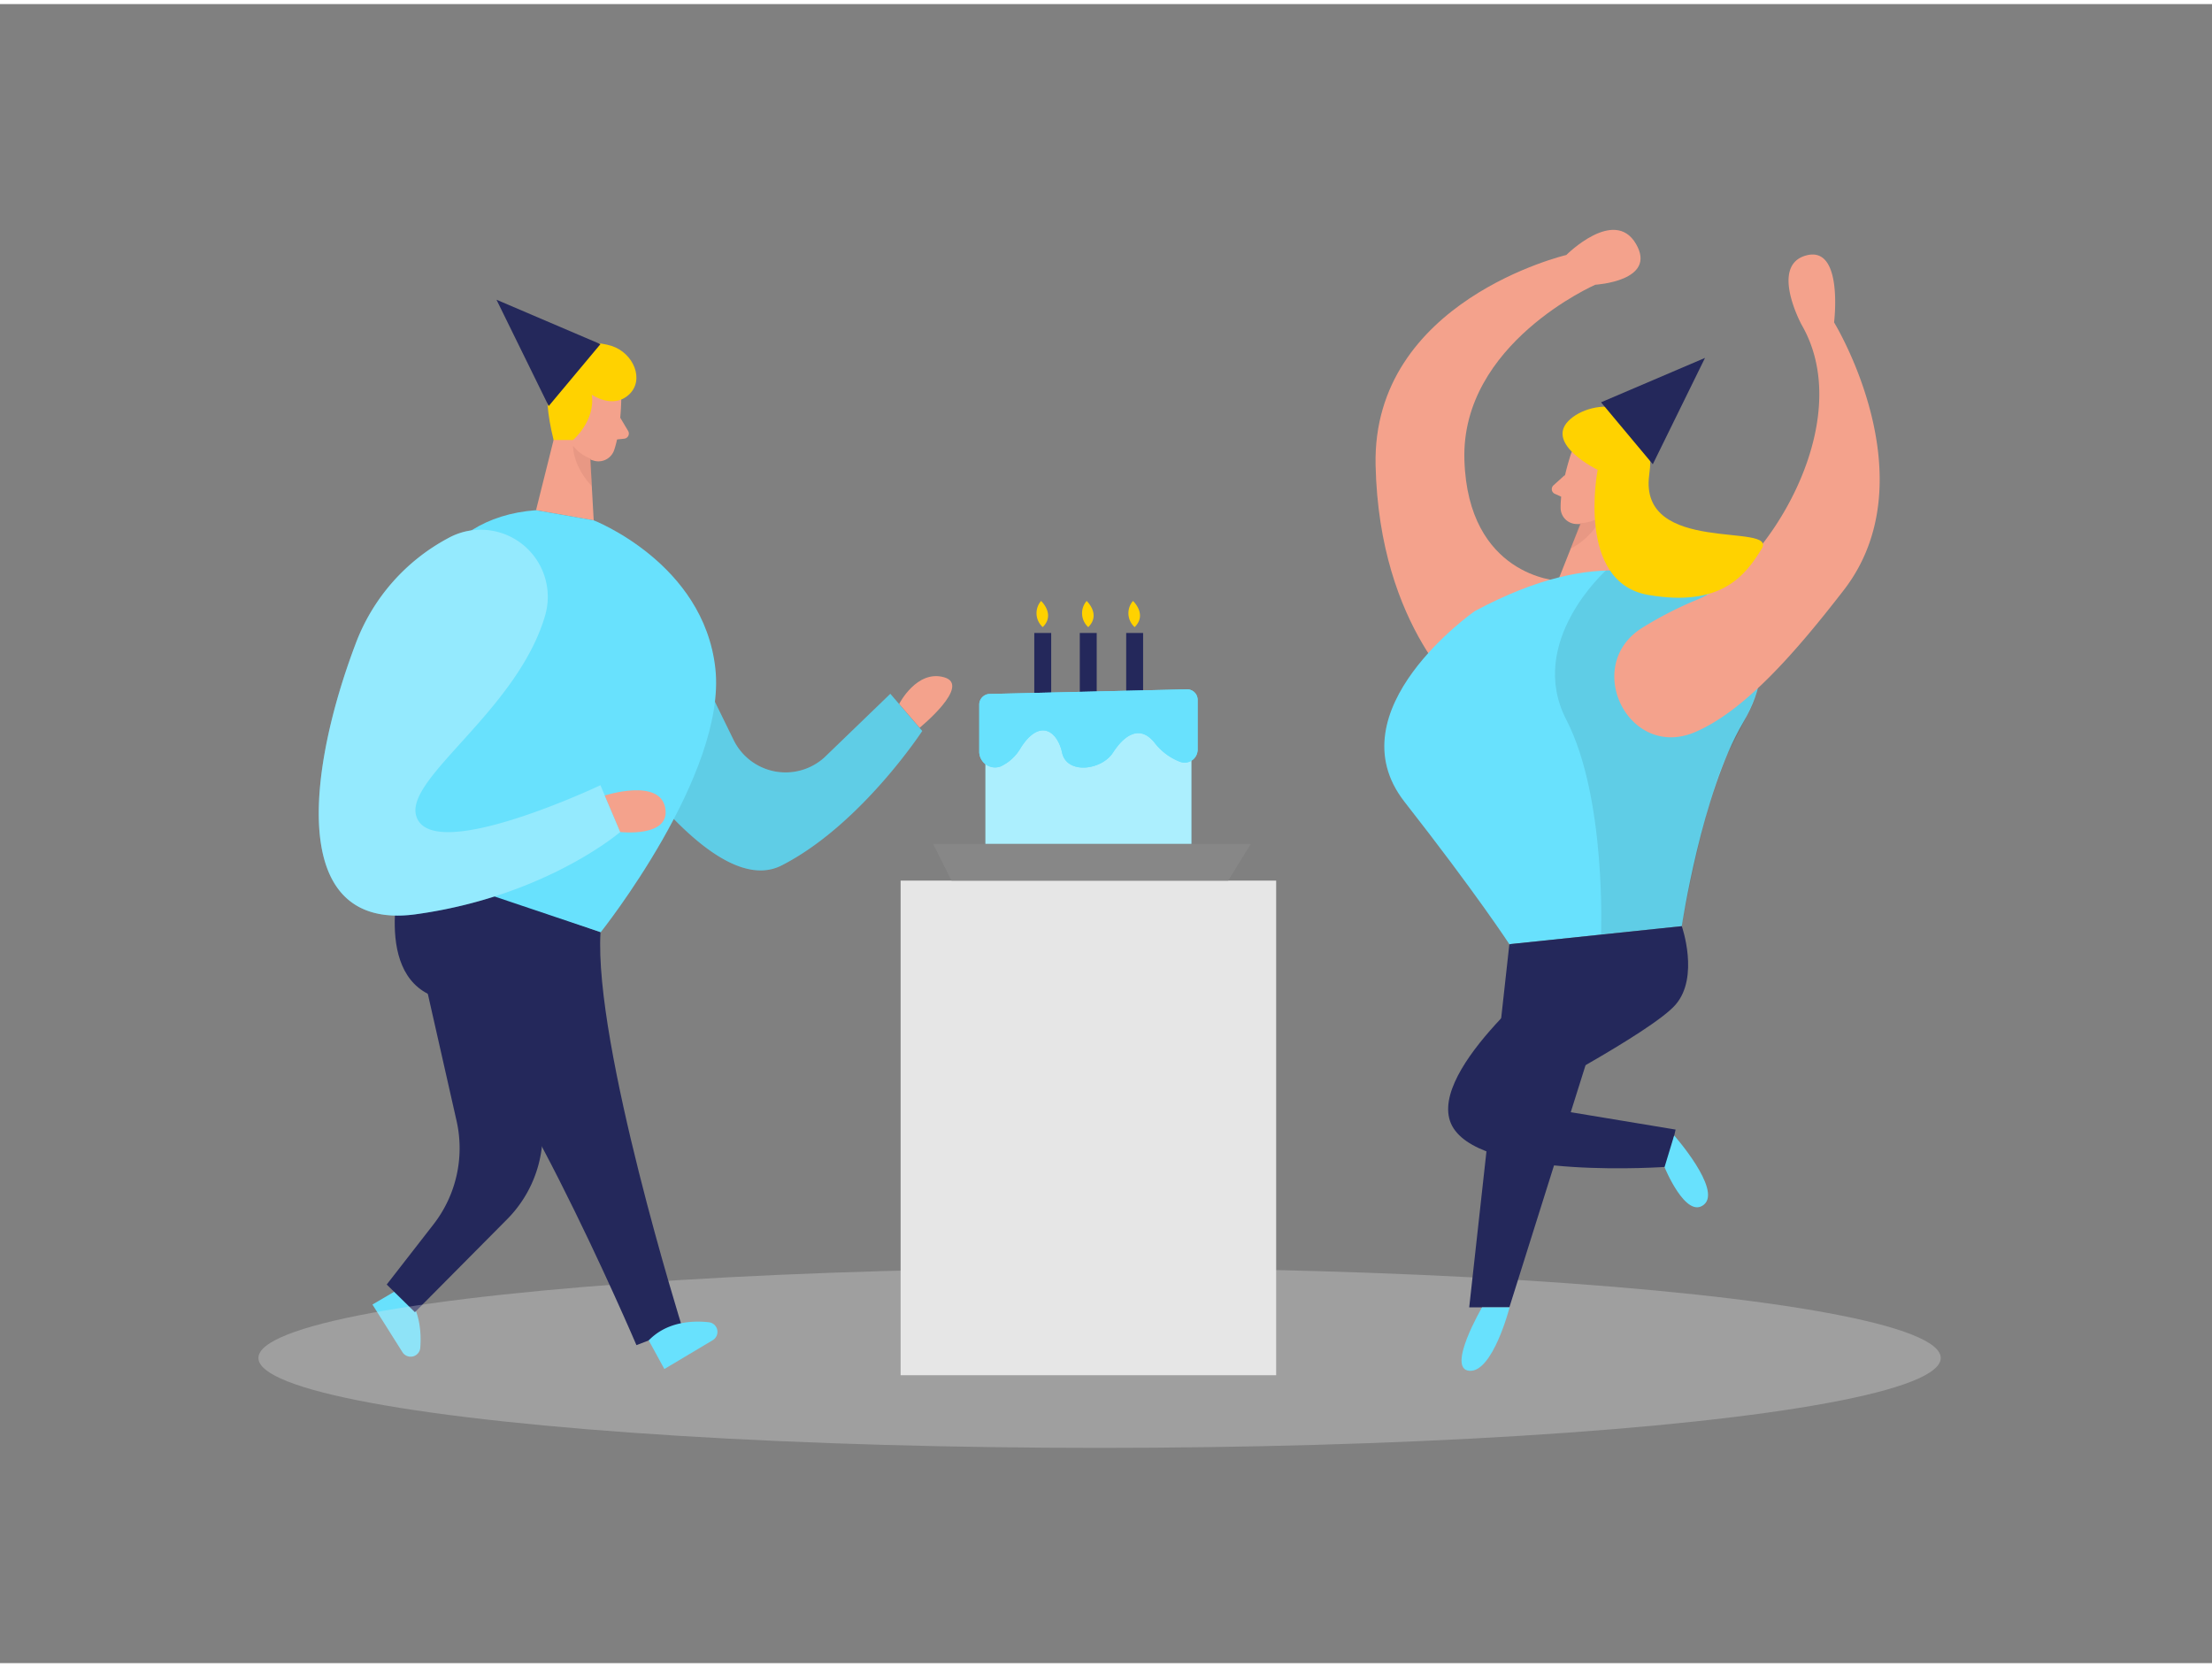 <svg id="Layer_1" data-name="Layer 1" xmlns="http://www.w3.org/2000/svg" viewBox="0 0 400 300" width="406" height="306" class="illustration styles_illustrationTablet__1DWOa"><rect x="0" y="0" width="400" height="300" fill="#808080" stroke="none"/><path d="M72.46,232.16l-5.11,3,5.43,8.62a1.75,1.75,0,0,0,3.22-.79C76.25,239.64,75.8,235.24,72.46,232.16Z" fill="#68e1fd"></path><path d="M77.08,177.72l5.48,24.22a22.44,22.44,0,0,1-4.17,18.72l-8.46,10.88,5.1,5,16.69-16.82A22.11,22.11,0,0,0,98.05,206l2.52-29.85Z" fill="#24285b"></path><path d="M119.52,106.22l13.14,26.85a10.46,10.46,0,0,0,16.88,2.71L161,124.72l5.77,6.72s-11.11,17-25.41,24.31-36.92-31.83-36.92-31.83Z" fill="#68e1fd"></path><path d="M119.52,106.22l13.14,26.85a10.46,10.46,0,0,0,16.88,2.71L161,124.72l5.77,6.72s-11.11,17-25.41,24.31-36.92-31.83-36.92-31.83Z" opacity="0.09"></path><ellipse cx="198.84" cy="244.82" rx="152.11" ry="16.26" fill="#e6e6e6" opacity="0.3"></ellipse><rect x="187.03" y="113.72" width="3.06" height="11.73" fill="#24285b"></rect><path d="M188.56,112.66a3.38,3.38,0,0,1-.3-4.73S190.9,110.36,188.56,112.66Z" fill="#ffd200"></path><rect x="195.26" y="113.72" width="3.06" height="11.73" fill="#24285b"></rect><path d="M196.79,112.66a3.38,3.38,0,0,1-.29-4.73S199.13,110.36,196.79,112.66Z" fill="#ffd200"></path><rect x="203.65" y="113.72" width="3.06" height="11.73" fill="#24285b"></rect><path d="M205.18,112.66a3.38,3.38,0,0,1-.3-4.73S207.52,110.36,205.18,112.66Z" fill="#ffd200"></path><path d="M284,81.59s-1.85,5.55-1.79,9.54a2.93,2.93,0,0,0,3,2.89,6.46,6.46,0,0,0,6.07-3.57l2.89-4.56a5.26,5.26,0,0,0-.95-6C290.58,76.83,285,78.15,284,81.59Z" fill="#f4a28c"></path><polygon points="293.66 86.72 292.2 105.83 281.73 104.27 287 90.99 293.66 86.72" fill="#f4a28c"></polygon><path d="M288.91,87.9s.56-2.18,2.17-1.62.81,3.72-1.5,3.48Z" fill="#f4a28c"></path><polygon points="272.94 170 265.68 235.67 272.94 235.67 290.63 179.44 272.94 170" fill="#24285b"></polygon><path d="M283,85.14,280.94,87a.93.93,0,0,0,.23,1.56l2.07.93Z" fill="#f4a28c"></path><path d="M281.73,104.27s-16.27-.79-16.92-21.84,23.67-31.68,23.67-31.68,11.27-.66,7.36-7.38-12.6,2-12.6,2-35.14,8.25-34.49,38,16.49,42.32,16.49,42.32Z" fill="#f4a28c"></path><path d="M285.72,93.85a7,7,0,0,0,3.8-1.19s-1,3.37-5.51,5.84Z" fill="#ce8172" opacity="0.31"></path><path d="M112.35,71.11s0,5.85-1.32,9.62a3,3,0,0,1-3.76,1.8,6.49,6.49,0,0,1-4.63-5.31L101.35,72a5.23,5.23,0,0,1,2.79-5.38C107.64,64.52,112.53,67.55,112.35,71.11Z" fill="#f4a28c"></path><polygon points="101.58 72.93 96.93 91.52 107.36 93.35 106.56 79.09 101.58 72.93" fill="#f4a28c"></polygon><path d="M112.16,74.79l1.42,2.39a.93.93,0,0,1-.71,1.41l-2.26.23Z" fill="#f4a28c"></path><path d="M106.87,82.21a7,7,0,0,1-3.24-2.34s-.15,3.51,3.38,7.29Z" fill="#ce8172" opacity="0.31"></path><path d="M266.68,109.77S241,127.68,254,144.28,272.94,170,272.94,170l31.18-3.26s3.58-24.09,11.06-36.78,1.31-22.14-6.51-24.09S289.79,97.4,266.68,109.77Z" fill="#68e1fd"></path><path d="M290.42,102.41s-14.46,12.91-7.18,27,6.28,38.89,6.28,38.89l14.6-1.52s3.92-22.52,8.37-31.4c0,0,4.18-7.63,5.41-11.65s-12.63-21.28-12.63-21.28Z" opacity="0.09"></path><path d="M306.41,131.69c-12,5-20.41-12.25-9.29-19a67.46,67.46,0,0,1,9.79-5c11.94-4.78,29.3-31.69,18.88-49.7,0,0-5.86-10.78.87-12.55s5,12.12,5,12.12S349,85.84,333.39,106C324.92,116.94,315.53,127.86,306.41,131.69Z" fill="#f4a28c"></path><path d="M304.12,166.74s3.22,9.17-1.12,14.19-28.79,17.82-28.79,17.82L303,203.52l-1.52,6.73s-32.55,2.39-38.62-6.94,17.75-28.43,17.75-28.43L272.94,170Z" fill="#24285b"></path><path d="M288.91,84.22s-4,20.35,9.16,22.62,17.53-3.5,20.5-8.34-22.29,1.24-20.34-13.36-10.61-13.94-14.66-9.71S288.91,84.22,288.91,84.22Z" fill="#ffd200"></path><polygon points="289.52 72.01 298.88 83.21 308.32 63.98 289.52 72.01" fill="#24285b"></polygon><path d="M268,235.67s-6.51,11.15-2.28,11.47,7.26-11.47,7.26-11.47Z" fill="#68e1fd"></path><path d="M301,210.32s3.86,9.47,7.13,6.77-5.39-12.51-5.39-12.51Z" fill="#68e1fd"></path><rect x="162.86" y="158.5" width="67.91" height="89.44" fill="#e6e6e6"></rect><rect x="178.2" y="125.62" width="37.24" height="26.25" fill="#68e1fd"></rect><rect x="178.2" y="125.62" width="37.24" height="26.25" fill="#fff" opacity="0.45"></rect><polygon points="172.06 158.5 168.74 151.87 226.18 151.87 222.1 158.5 172.06 158.5" fill="#878787"></polygon><path d="M177.08,126.67v8.47a2.86,2.86,0,0,0,3.87,2.71,8.14,8.14,0,0,0,3.62-3.34c3.4-5.38,6.63-3.11,7.49.86s7.14,3.18,9.19,0,4.93-5.22,7.66-1.64a10.67,10.67,0,0,0,4.41,3.26,2.36,2.36,0,0,0,3.25-2.19v-9a1.9,1.9,0,0,0-1.94-1.89l-35.67.84A1.93,1.93,0,0,0,177.08,126.67Z" fill="#68e1fd"></path><path d="M177.08,126.67v8.47a2.86,2.86,0,0,0,3.87,2.71,8.14,8.14,0,0,0,3.62-3.34c3.4-5.38,6.63-3.11,7.49.86s7.14,3.18,9.19,0,4.93-5.22,7.66-1.64a10.67,10.67,0,0,0,4.41,3.26,2.36,2.36,0,0,0,3.25-2.19v-9a1.9,1.9,0,0,0-1.94-1.89l-35.67.84A1.93,1.93,0,0,0,177.08,126.67Z" fill="#68e1fd"></path><path d="M100.11,78.82h3.52s4.08-3.48,3.38-8.19c0,0,3.79,2.67,6.71,0s.82-7.55-3.11-8.81S95.34,59.79,100.11,78.82Z" fill="#ffd200"></path><polygon points="108.58 61.49 99.22 72.69 89.78 53.46 108.58 61.49" fill="#24285b"></polygon><path d="M73,155.25s-6.13,19.81,5.45,24.2,36.64,63.05,36.64,63.05l8.29-3.18s-16-51.07-14.79-71.49Z" fill="#24285b"></path><path d="M96.93,91.52l10.43,1.83s19.9,7.73,22,26.79-20.73,47.69-20.73,47.69L74.46,156.34S60.13,94.22,96.93,91.52Z" fill="#68e1fd"></path><path d="M98.53,110.72A12.13,12.13,0,0,0,81.07,96.56a35.94,35.94,0,0,0-16.78,19.16c-8.51,22.46-12.48,52.11,10.95,48.86s36.92-14.87,36.92-14.87l-3.58-8.46s-30.9,14.64-33.34,5.45C73.42,139.85,93.47,127.71,98.53,110.72Z" fill="#68e1fd"></path><path d="M98.53,110.72A12.13,12.13,0,0,0,81.07,96.56a35.94,35.94,0,0,0-16.78,19.16c-8.51,22.46-12.48,52.11,10.95,48.86s36.92-14.87,36.92-14.87l-3.58-8.46s-30.9,14.64-33.34,5.45C73.42,139.85,93.47,127.71,98.53,110.72Z" fill="#fff" opacity="0.29"></path><path d="M109.36,143.11s9.9-3.22,10.93,2.22-8.13,4.38-8.13,4.38Z" fill="#f4a28c"></path><path d="M162.6,126.55s3.18-6.26,8.15-4.81-4.45,9.12-4.45,9.12Z" fill="#f4a28c"></path><path d="M117.31,241.64l2.83,5.18,8.75-5.22a1.75,1.75,0,0,0-.71-3.24C124.88,238,120.47,238.38,117.31,241.64Z" fill="#68e1fd"></path></svg>